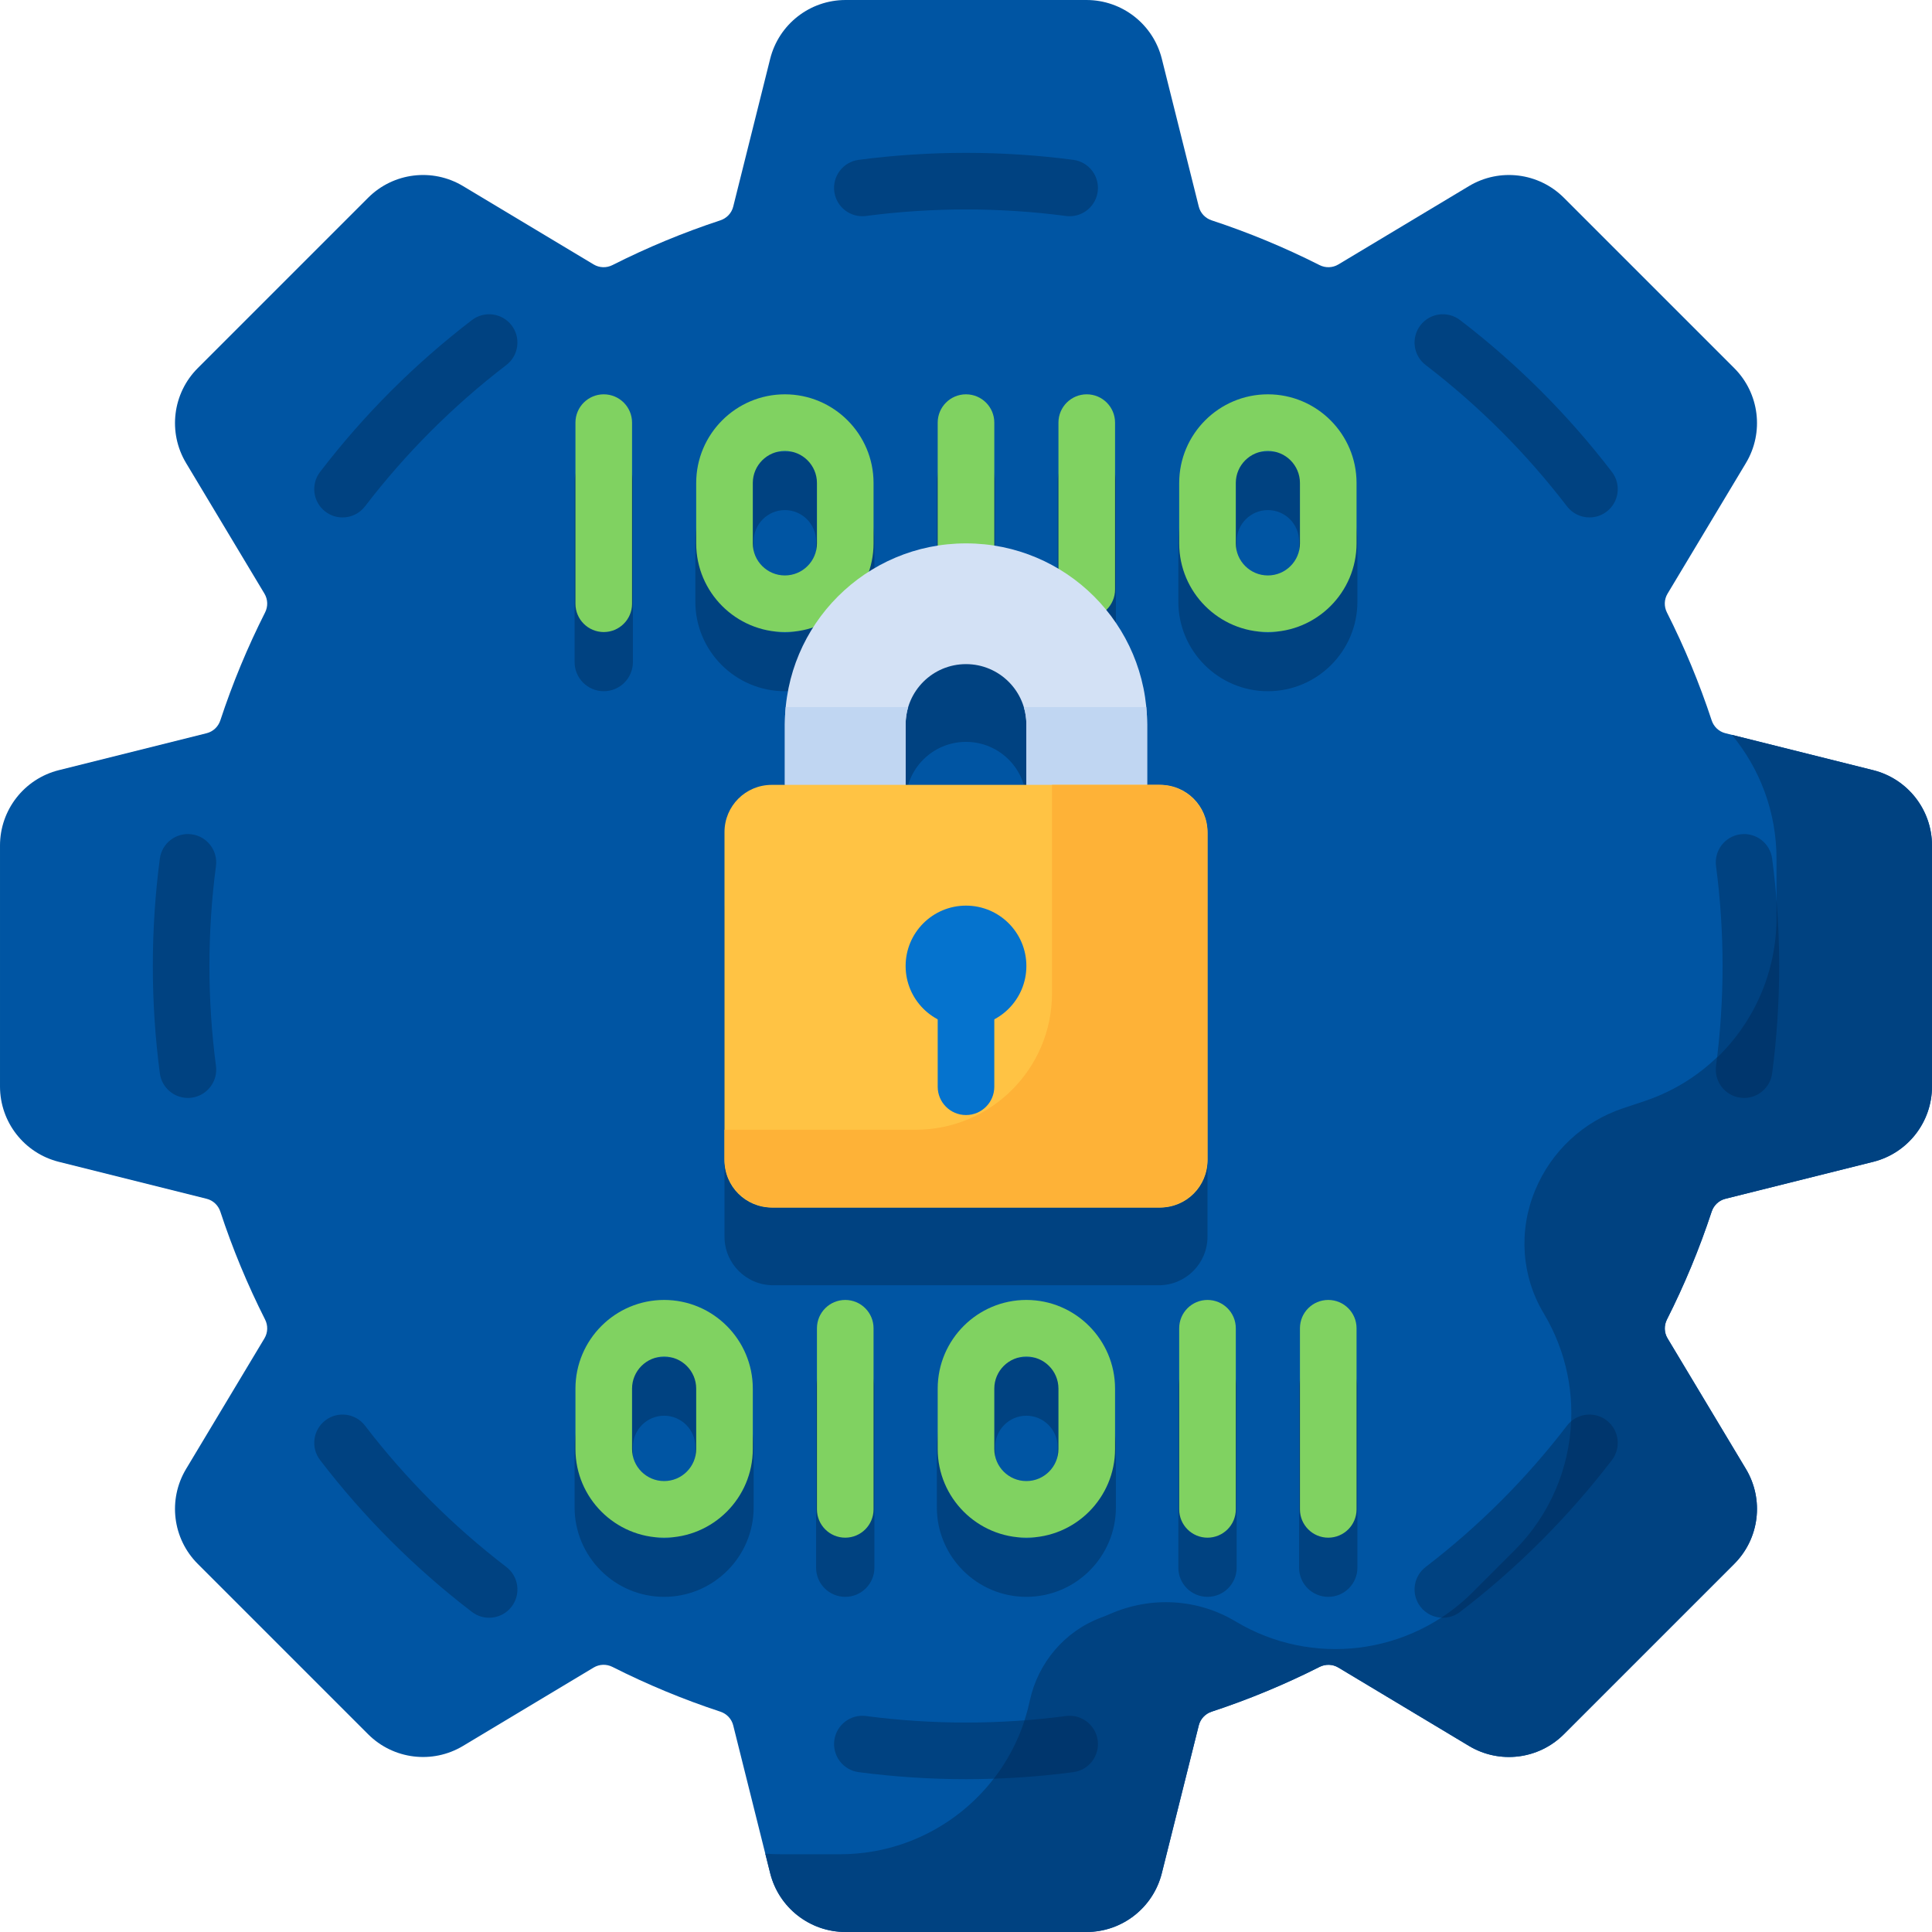 <svg xmlns="http://www.w3.org/2000/svg" id="Capa_1" height="512" viewBox="0 0 512 512" width="512"><g><path d="m512 287.925v-63.85c0-9.447-6.43-17.682-15.595-19.974l-39.159-9.79c-1.719-.43-3.081-1.72-3.635-3.402-3.253-9.882-7.227-19.436-11.859-28.601-.8-1.582-.749-3.458.164-4.978l20.774-34.623c4.861-8.101 3.584-18.47-3.096-25.151l-45.149-45.149c-6.68-6.68-17.05-7.957-25.151-3.096l-34.623 20.774c-1.52.912-3.396.963-4.978.164-9.165-4.632-18.72-8.606-28.601-11.859-1.683-.554-2.973-1.916-3.402-3.635l-9.79-39.159c-2.293-9.166-10.528-15.596-19.975-15.596h-63.85c-9.447 0-17.682 6.43-19.974 15.595l-9.79 39.159c-.43 1.719-1.72 3.081-3.402 3.635-9.882 3.253-19.436 7.227-28.601 11.859-1.582.8-3.458.749-4.979-.164l-34.623-20.774c-8.101-4.861-18.47-3.584-25.151 3.096l-45.149 45.149c-6.68 6.68-7.957 17.05-3.096 25.151l20.774 34.623c.912 1.52.963 3.396.164 4.978-4.632 9.165-8.606 18.72-11.859 28.601-.554 1.683-1.916 2.973-3.635 3.402l-39.159 9.79c-9.165 2.293-15.595 10.528-15.595 19.975v63.85c0 9.447 6.43 17.682 15.595 19.974l39.159 9.79c1.719.43 3.081 1.72 3.635 3.402 3.253 9.882 7.227 19.436 11.859 28.602.8 1.582.749 3.458-.164 4.978l-20.774 34.623c-4.861 8.101-3.584 18.47 3.096 25.151l45.149 45.149c6.68 6.68 17.05 7.957 25.151 3.096l34.623-20.774c1.52-.912 3.396-.963 4.978-.164 9.165 4.632 18.72 8.606 28.601 11.859 1.683.554 2.973 1.916 3.402 3.635l9.79 39.159c2.293 9.165 10.528 15.595 19.975 15.595h63.85c9.447 0 17.682-6.43 19.974-15.595l9.79-39.159c.43-1.719 1.72-3.081 3.402-3.635 9.882-3.253 19.436-7.227 28.601-11.859 1.582-.8 3.458-.749 4.978.164l34.623 20.774c8.101 4.861 18.47 3.584 25.151-3.096l45.149-45.149c6.68-6.68 7.957-17.05 3.096-25.151l-20.774-34.623c-.912-1.52-.963-3.396-.164-4.978 4.632-9.165 8.606-18.72 11.859-28.602.554-1.683 1.916-2.973 3.635-3.402l39.159-9.79c9.166-2.292 15.596-10.527 15.596-19.974z" fill="#0055a3"/><path d="m496.405 204.101-37.442-9.361c7.448 8.991 11.83 20.492 11.83 32.819v15.673c0 22.046-14.107 41.619-35.022 48.59l-5.665 1.888c-10.49 3.497-18.954 11.363-23.207 21.57l-.062.149c-4.437 10.634-3.675 22.723 2.253 32.604 12.144 20.241 8.955 46.149-7.736 62.84l-11.082 11.082c-16.691 16.691-42.599 19.88-62.84 7.736-10.046-6.028-22.376-6.714-33.137-2.025-.825.359-1.661.691-2.504 1.008-9.664 3.625-16.739 12.011-18.898 22.089-5.079 23.701-26.024 40.633-50.262 40.633h-15.673c-1.394 0-2.778-.057-4.149-.167l1.294 5.176c2.29 9.165 10.525 15.595 19.972 15.595h63.85c9.447 0 17.682-6.43 19.973-15.595l9.79-39.159c.43-1.719 1.72-3.081 3.402-3.635 9.882-3.253 19.436-7.227 28.601-11.859 1.582-.8 3.458-.749 4.978.163l34.623 20.774c8.101 4.861 18.47 3.584 25.151-3.096l45.149-45.149c6.68-6.68 7.957-17.05 3.096-25.151l-20.774-34.623c-.912-1.52-.963-3.396-.163-4.978 4.632-9.165 8.606-18.72 11.859-28.601.554-1.683 1.916-2.973 3.635-3.402l39.159-9.79c9.166-2.292 15.596-10.527 15.596-19.974v-63.85c0-9.448-6.43-17.682-15.595-19.974z" fill="#004281"/><path d="m462.211 290.965c-.327 0-.657-.021-.99-.065-4.106-.542-6.997-4.31-6.455-8.417 1.15-8.719 1.733-17.629 1.733-26.483s-.583-17.765-1.733-26.484c-.542-4.106 2.348-7.875 6.455-8.417 4.108-.542 7.875 2.348 8.417 6.455 1.236 9.367 1.862 18.938 1.862 28.446s-.626 19.079-1.862 28.445c-.498 3.774-3.721 6.52-7.427 6.52zm-75.275 136.209c15.119-11.582 28.657-25.12 40.238-40.238 2.519-3.289 1.896-7.996-1.393-10.515-3.289-2.52-7.997-1.896-10.515 1.393-10.78 14.072-23.381 26.673-37.453 37.453-3.288 2.519-3.912 7.227-1.393 10.515 1.477 1.928 3.705 2.939 5.959 2.939 1.592 0 3.196-.505 4.557-1.547zm-102.491 42.464c4.106-.542 6.997-4.31 6.455-8.416s-4.31-6.998-8.416-6.455c-17.446 2.301-35.522 2.301-52.969 0-4.111-.542-7.875 2.348-8.416 6.455-.542 4.106 2.349 7.875 6.455 8.416 9.371 1.236 18.941 1.862 28.445 1.862s19.076-.626 28.446-1.862zm-148.866-43.857c2.519-3.288 1.896-7.996-1.393-10.515-14.072-10.78-26.673-23.381-37.453-37.453-2.519-3.289-7.227-3.913-10.515-1.393-3.288 2.519-3.912 7.226-1.393 10.515 11.581 15.118 25.12 28.657 40.238 40.238 1.361 1.042 2.964 1.547 4.556 1.547 2.255.001 4.483-1.011 5.96-2.939zm-84.8-134.881c4.106-.542 6.997-4.31 6.455-8.417-1.151-8.718-1.734-17.628-1.734-26.483 0-8.854.583-17.765 1.733-26.484.542-4.106-2.348-7.875-6.455-8.417-4.109-.543-7.875 2.349-8.417 6.455-1.235 9.367-1.861 18.938-1.861 28.446s.626 19.079 1.862 28.445c.498 3.774 3.72 6.52 7.426 6.52.327 0 .658-.021.991-.065zm45.954-156.713c10.781-14.073 23.381-26.674 37.453-37.453 3.288-2.519 3.912-7.227 1.393-10.515-2.52-3.288-7.227-3.912-10.515-1.393-15.118 11.581-28.656 25.119-40.238 40.239-2.519 3.289-1.896 7.996 1.393 10.515 1.361 1.042 2.964 1.547 4.556 1.547 2.253-.001 4.482-1.013 5.958-2.94zm194.167-83.408c.542-4.106-2.348-7.875-6.455-8.417-18.733-2.472-38.157-2.472-56.891 0-4.106.542-6.997 4.31-6.455 8.417s4.305 6.998 8.417 6.455c17.438-2.301 35.529-2.301 52.967 0 .333.044.663.065.99.065 3.706 0 6.929-2.747 7.427-6.52zm134.882 84.8c3.288-2.519 3.912-7.226 1.393-10.515-11.582-15.12-25.121-28.658-40.238-40.239-3.289-2.519-7.996-1.896-10.515 1.393s-1.895 7.996 1.393 10.515c14.072 10.779 26.672 23.379 37.453 37.453 1.477 1.928 3.705 2.939 5.959 2.939 1.59.001 3.194-.503 4.555-1.546z" fill="#004281"/><path d="m282.484 454.767c-3.626.478-7.279.857-10.948 1.136-1.853 5.691-4.643 10.9-8.172 15.472 7.065-.239 14.128-.82 21.082-1.737 4.106-.542 6.997-4.31 6.455-8.416s-4.31-6.998-8.417-6.455z" fill="#00366d"/><path d="m427.174 386.936c2.519-3.289 1.896-7.996-1.393-10.515-2.853-2.186-6.773-2.005-9.406.227-.528 12.558-5.643 24.848-15.022 34.226l-11.082 11.082c-2.574 2.574-5.367 4.826-8.325 6.751.145.008.289.013.434.013 1.591 0 3.195-.504 4.556-1.547 15.119-11.581 28.657-25.119 40.238-40.237z" fill="#00366d"/><path d="m470.793 243.233c0 14.355-5.941 27.589-15.748 37.044-.089.737-.181 1.472-.278 2.206-.542 4.106 2.348 7.875 6.455 8.417.333.044.663.065.99.065 3.706 0 6.929-2.747 7.426-6.52 1.236-9.367 1.862-18.937 1.862-28.445 0-5.848-.237-11.719-.707-17.551z" fill="#00366d"/><g fill="#004281"><path d="m160 183.179c-4.268 0-7.726-3.459-7.726-7.726v-48c0-4.267 3.459-7.726 7.726-7.726 4.268 0 7.726 3.459 7.726 7.726v48c0 4.267-3.458 7.726-7.726 7.726z"/><path d="m256 167.179c-4.268 0-7.726-3.459-7.726-7.726v-31.999c0-4.267 3.459-7.726 7.726-7.726 4.268 0 7.726 3.459 7.726 7.726v31.999c0 4.266-3.458 7.726-7.726 7.726z"/><path d="m288 179.401c-4.268 0-7.726-3.459-7.726-7.726v-44.222c0-4.267 3.459-7.726 7.726-7.726s7.726 3.459 7.726 7.726v44.222c0 4.267-3.458 7.726-7.726 7.726z"/><path d="m208 183.179c-13.082 0-23.726-10.643-23.726-23.726v-16c0-13.083 10.644-23.726 23.726-23.726 13.083 0 23.726 10.643 23.726 23.726v16c0 13.083-10.643 23.726-23.726 23.726zm0-48c-4.562 0-8.274 3.712-8.274 8.274v16c0 4.562 3.711 8.274 8.274 8.274 4.562 0 8.274-3.712 8.274-8.274v-16c0-4.562-3.712-8.274-8.274-8.274z"/><path d="m336 183.179c-13.082 0-23.726-10.643-23.726-23.726v-16c0-13.083 10.644-23.726 23.726-23.726s23.726 10.643 23.726 23.726v16c0 13.083-10.644 23.726-23.726 23.726zm0-48c-4.562 0-8.274 3.712-8.274 8.274v16c0 4.562 3.711 8.274 8.274 8.274s8.274-3.712 8.274-8.274v-16c0-4.562-3.712-8.274-8.274-8.274z"/><path d="m224 423.179c-4.268 0-7.726-3.459-7.726-7.726v-48c0-4.267 3.459-7.726 7.726-7.726 4.268 0 7.726 3.459 7.726 7.726v48c0 4.267-3.458 7.726-7.726 7.726z"/><path d="m320 423.179c-4.268 0-7.726-3.459-7.726-7.726v-48c0-4.267 3.459-7.726 7.726-7.726s7.726 3.459 7.726 7.726v48c0 4.267-3.458 7.726-7.726 7.726z"/><path d="m352 423.179c-4.268 0-7.726-3.459-7.726-7.726v-48c0-4.267 3.459-7.726 7.726-7.726s7.726 3.459 7.726 7.726v48c0 4.267-3.458 7.726-7.726 7.726z"/><path d="m176 423.179c-13.082 0-23.726-10.643-23.726-23.726v-16c0-13.083 10.644-23.726 23.726-23.726 13.083 0 23.726 10.643 23.726 23.726v16c0 13.083-10.643 23.726-23.726 23.726zm0-48c-4.562 0-8.274 3.712-8.274 8.274v16c0 4.562 3.711 8.274 8.274 8.274 4.562 0 8.274-3.712 8.274-8.274v-16c0-4.562-3.712-8.274-8.274-8.274z"/><path d="m272 423.179c-13.082 0-23.726-10.643-23.726-23.726v-16c0-13.083 10.644-23.726 23.726-23.726s23.726 10.643 23.726 23.726v16c0 13.083-10.644 23.726-23.726 23.726zm0-48c-4.562 0-8.274 3.712-8.274 8.274v16c0 4.562 3.711 8.274 8.274 8.274s8.274-3.712 8.274-8.274v-16c0-4.562-3.712-8.274-8.274-8.274z"/><path d="m307.123 228.604h-3.123v-16c0-26.51-21.49-48-48-48s-48 21.49-48 48v16h-3.123c-7.112 0-12.877 5.765-12.877 12.877v86.245c0 7.112 5.765 12.877 12.877 12.877h102.245c7.112 0 12.877-5.765 12.877-12.877v-86.245c.001-7.112-5.764-12.877-12.876-12.877zm-67.123 0v-16c0-8.837 7.163-16 16-16s16 7.163 16 16v16z"/></g><g><g><path d="m160 167.5c-4.143 0-7.5-3.358-7.5-7.5v-48c0-4.142 3.357-7.5 7.5-7.5s7.5 3.358 7.5 7.5v48c0 4.142-3.357 7.5-7.5 7.5z" fill="#80d261"/></g></g><g><g><path d="m256 163.722c-4.143 0-7.5-3.358-7.5-7.5v-44.222c0-4.142 3.357-7.5 7.5-7.5s7.5 3.358 7.5 7.5v44.222c0 4.142-3.357 7.5-7.5 7.5z" fill="#80d261"/></g></g><g><g><path d="m288 163.722c-4.143 0-7.5-3.358-7.5-7.5v-44.222c0-4.142 3.357-7.5 7.5-7.5s7.5 3.358 7.5 7.5v44.222c0 4.142-3.357 7.5-7.5 7.5z" fill="#80d261"/></g></g><g><g><path d="m224 407.5c-4.143 0-7.5-3.358-7.5-7.5v-48c0-4.142 3.357-7.5 7.5-7.5s7.5 3.358 7.5 7.5v48c0 4.142-3.357 7.5-7.5 7.5z" fill="#80d261"/></g></g><g><g><path d="m320 407.5c-4.143 0-7.5-3.358-7.5-7.5v-48c0-4.142 3.357-7.5 7.5-7.5s7.5 3.358 7.5 7.5v48c0 4.142-3.357 7.5-7.5 7.5z" fill="#80d261"/></g></g><g><g><path d="m352 407.5c-4.143 0-7.5-3.358-7.5-7.5v-48c0-4.142 3.357-7.5 7.5-7.5s7.5 3.358 7.5 7.5v48c0 4.142-3.357 7.5-7.5 7.5z" fill="#80d261"/></g></g><g><g><path d="m208 167.5c-12.958 0-23.5-10.542-23.5-23.5v-16c0-12.958 10.542-23.5 23.5-23.5s23.5 10.542 23.5 23.5v16c0 12.958-10.542 23.5-23.5 23.5zm0-48c-4.687 0-8.5 3.813-8.5 8.5v16c0 4.687 3.813 8.5 8.5 8.5s8.5-3.813 8.5-8.5v-16c0-4.687-3.813-8.5-8.5-8.5z" fill="#80d261"/></g></g><g><g><path d="m336 167.5c-12.958 0-23.5-10.542-23.5-23.5v-16c0-12.958 10.542-23.5 23.5-23.5s23.5 10.542 23.5 23.5v16c0 12.958-10.542 23.5-23.5 23.5zm0-48c-4.687 0-8.5 3.813-8.5 8.5v16c0 4.687 3.813 8.5 8.5 8.5s8.5-3.813 8.5-8.5v-16c0-4.687-3.813-8.5-8.5-8.5z" fill="#80d261"/></g></g><g><g><path d="m176 407.5c-12.958 0-23.5-10.542-23.5-23.5v-16c0-12.958 10.542-23.5 23.5-23.5s23.5 10.542 23.5 23.5v16c0 12.958-10.542 23.5-23.5 23.5zm0-48c-4.687 0-8.5 3.813-8.5 8.5v16c0 4.687 3.813 8.5 8.5 8.5s8.5-3.813 8.5-8.5v-16c0-4.687-3.813-8.5-8.5-8.5z" fill="#80d261"/></g></g><g><g><path d="m272 407.5c-12.958 0-23.5-10.542-23.5-23.5v-16c0-12.958 10.542-23.5 23.5-23.5s23.5 10.542 23.5 23.5v16c0 12.958-10.542 23.5-23.5 23.5zm0-48c-4.687 0-8.5 3.813-8.5 8.5v16c0 4.687 3.813 8.5 8.5 8.5s8.5-3.813 8.5-8.5v-16c0-4.687-3.813-8.5-8.5-8.5z" fill="#80d261"/></g></g><path d="m256 144c-26.51 0-48 21.49-48 48v16l16 16 16-16v-16c0-8.837 7.163-16 16-16s16 7.163 16 16v16l16 16 16-16v-16c0-26.51-21.49-48-48-48z" fill="#d3e1f5"/><path d="m240 208v-16c0-1.6.235-3.146.672-4.604h-32.454c-.143 1.516-.218 3.051-.218 4.604v16l16 16z" fill="#c0d6f2"/><path d="m272 192v16l16 16 16-16v-16c0-1.553-.075-3.088-.219-4.604h-32.454c.438 1.458.673 3.004.673 4.604z" fill="#c0d6f2"/><path d="m307.5 320h-103c-6.904 0-12.5-5.596-12.5-12.5v-87c0-6.904 5.596-12.5 12.5-12.5h103c6.904 0 12.5 5.596 12.5 12.5v87c0 6.904-5.596 12.5-12.5 12.5z" fill="#ffc344"/><path d="m307.123 208h-28.33v55.244c0 19.966-16.186 36.152-36.152 36.152h-50.641v7.726c0 7.112 5.765 12.877 12.877 12.877h102.245c7.112 0 12.877-5.765 12.877-12.877v-86.245c.001-7.112-5.764-12.877-12.876-12.877z" fill="#feb237"/><circle cx="256" cy="256" fill="#0573ce" r="16"/><path d="m256 295.5c-4.143 0-7.5-3.358-7.5-7.5v-26.207c0-4.142 3.357-7.5 7.5-7.5s7.5 3.358 7.5 7.5v26.207c0 4.142-3.357 7.5-7.5 7.5z" fill="#0573ce"/></g></svg>